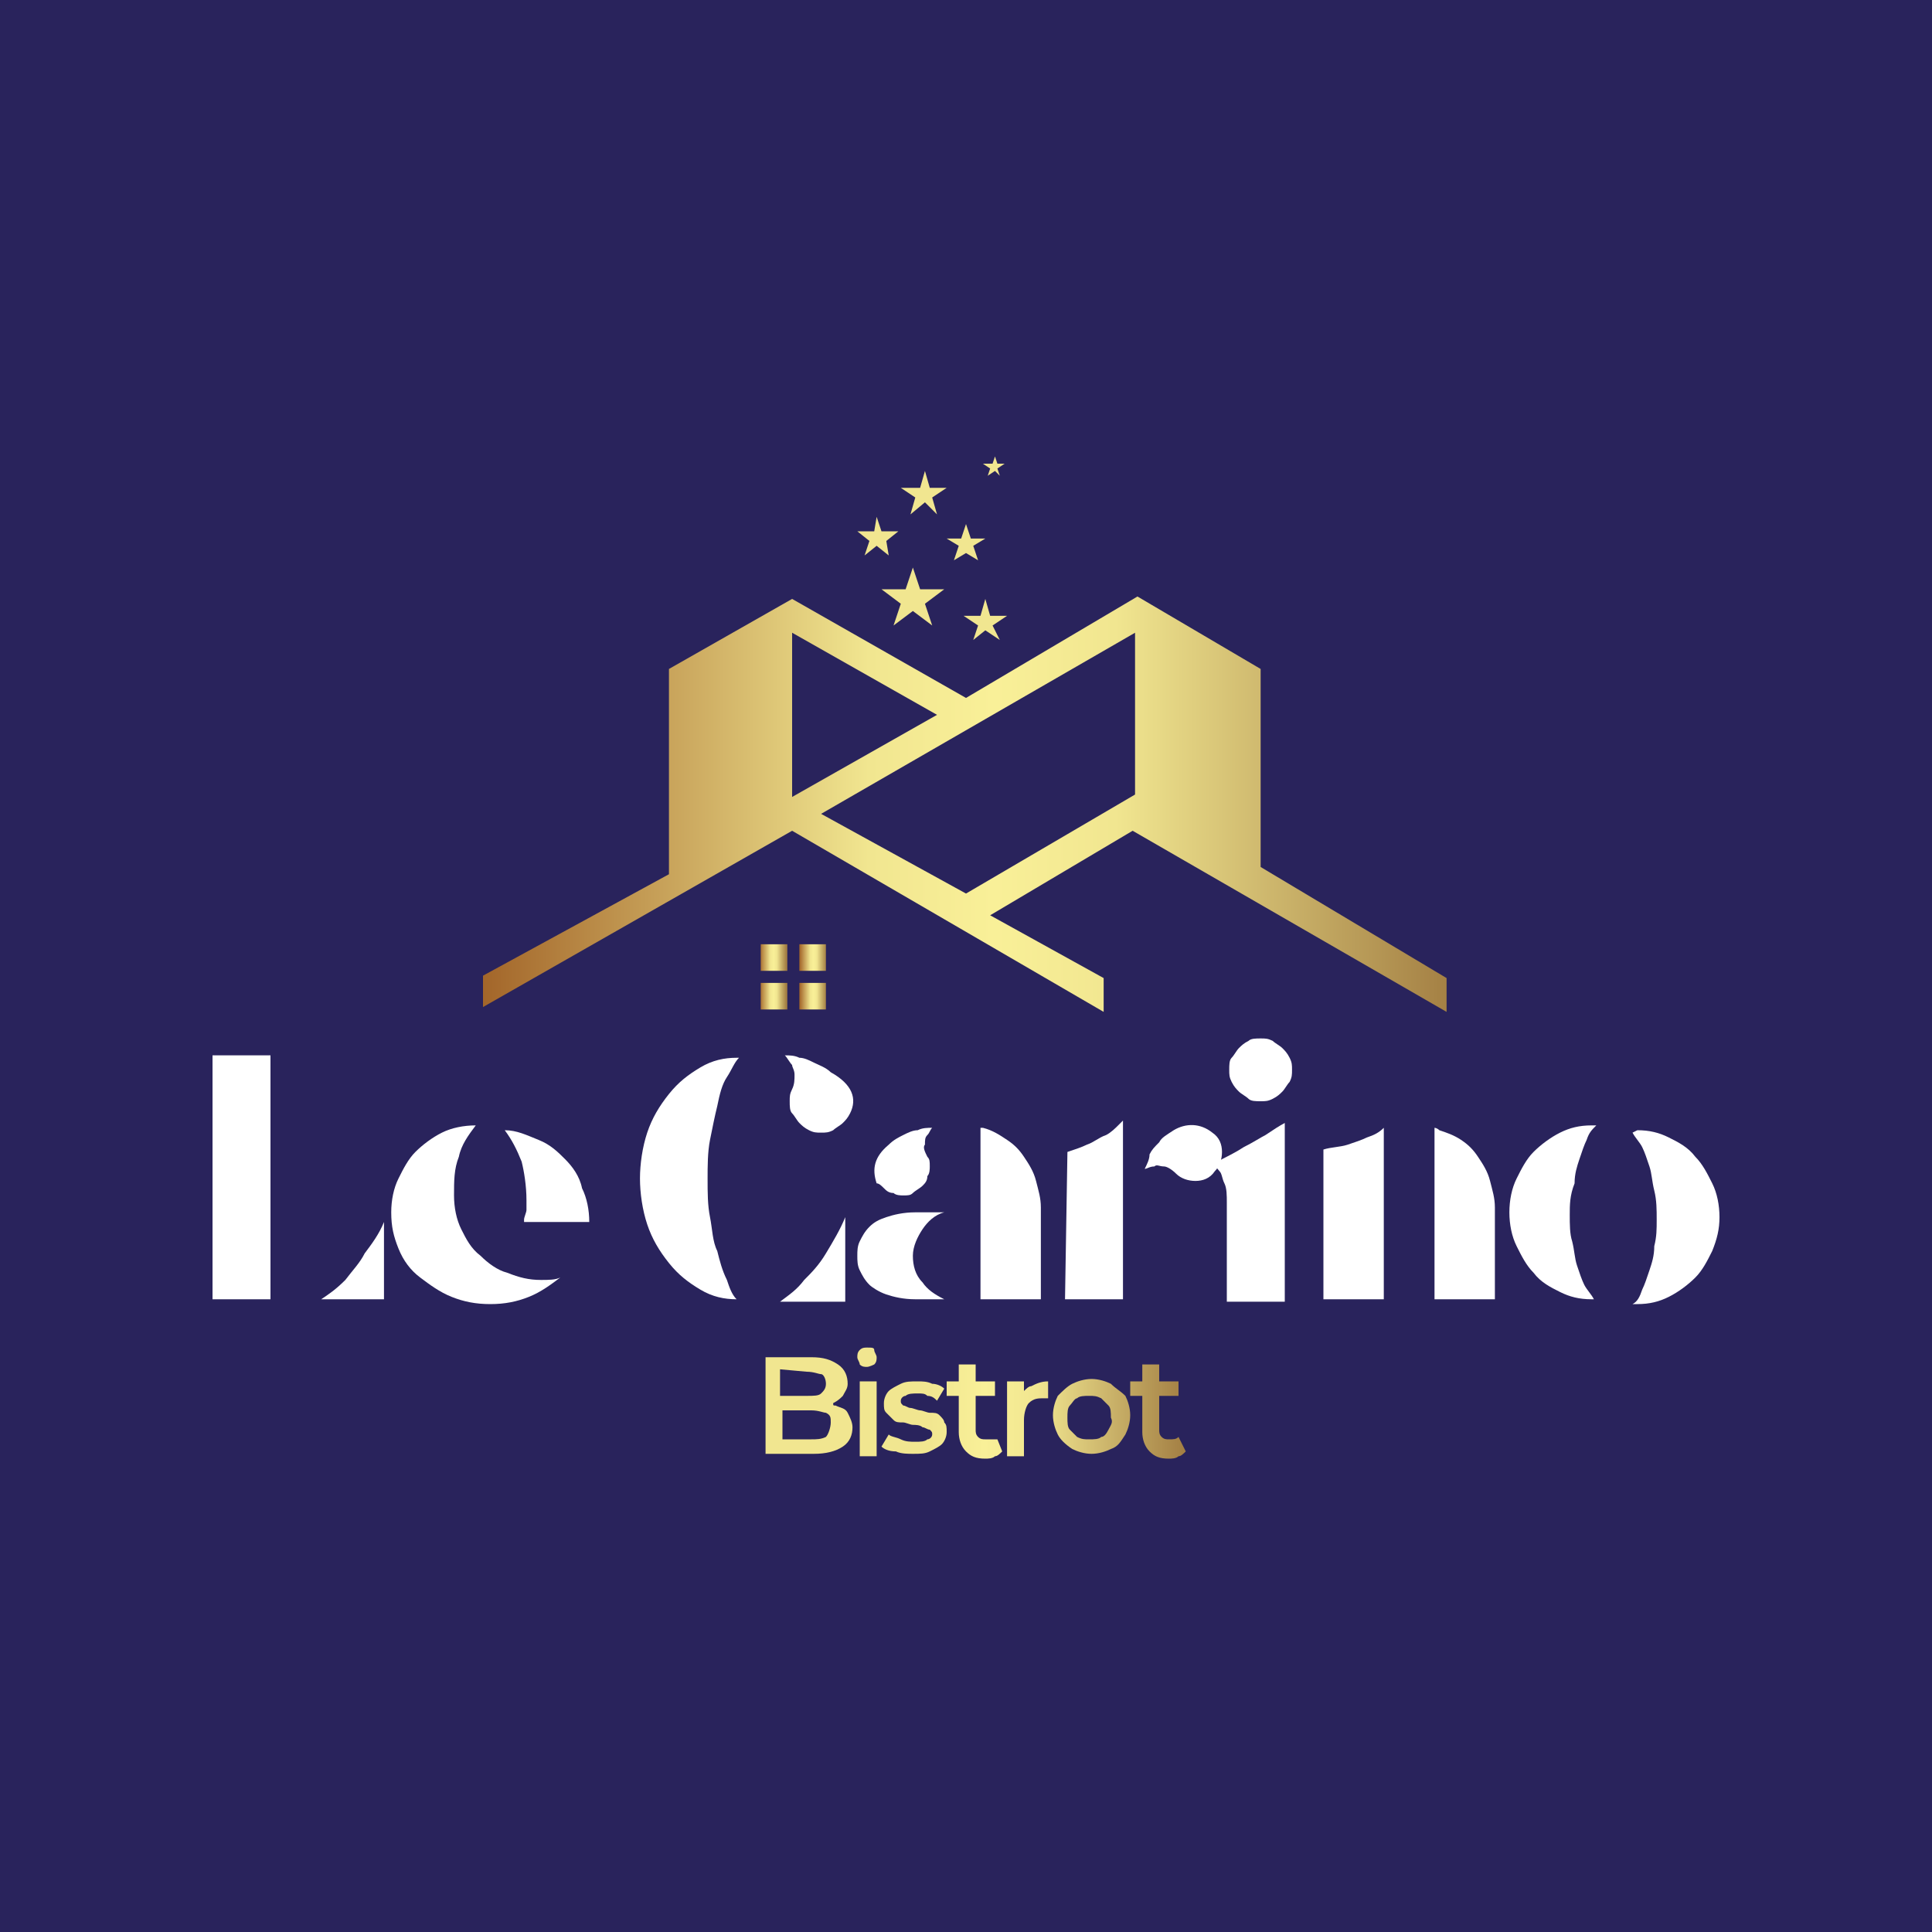 <?xml version="1.0" encoding="utf-8"?>
<!-- Generator: Adobe Illustrator 25.2.0, SVG Export Plug-In . SVG Version: 6.00 Build 0)  -->
<svg version="1.1" id="Calque_1" xmlns="http://www.w3.org/2000/svg" xmlns:xlink="http://www.w3.org/1999/xlink" x="0px" y="0px"
	 viewBox="0 0 80 80" style="enable-background:new 0 0 80 80;" xml:space="preserve">
<style type="text/css">
	.st0{fill:#29235C;}
	.st1{fill:url(#SVGID_1_);}
	.st2{fill:url(#SVGID_2_);}
	.st3{fill:url(#SVGID_3_);}
	.st4{fill:url(#SVGID_4_);}
	.st5{fill:url(#SVGID_5_);}
	.st6{fill:url(#SVGID_6_);}
	.st7{fill:url(#SVGID_7_);}
	.st8{fill:url(#SVGID_8_);}
	.st9{fill:#FFFFFF;}
	.st10{fill:url(#SVGID_9_);}
	.st11{fill:url(#SVGID_10_);}
	.st12{fill:url(#SVGID_11_);}
	.st13{fill:url(#SVGID_12_);}
	.st14{fill:url(#SVGID_13_);}
	.st15{fill:url(#SVGID_14_);}
	.st16{fill:url(#SVGID_15_);}
	.st17{fill:url(#SVGID_16_);}
	.st18{fill:url(#SVGID_17_);}
	.st19{fill:url(#SVGID_18_);}
	.st20{fill:url(#SVGID_19_);}
</style>
<rect y="0" class="st0" width="80" height="80"/>
<g id="Logo_1_">
	<g id="SousTexte_1_">
		
			<linearGradient id="SVGID_1_" gradientUnits="userSpaceOnUse" x1="31.497" y1="400.083" x2="48.999" y2="400.083" gradientTransform="matrix(1 0 0 1 0 -341.89)">
			<stop  offset="0.399" style="stop-color:#F1E690"/>
			<stop  offset="0.529" style="stop-color:#F9F098"/>
			<stop  offset="0.655" style="stop-color:#F1E690"/>
			<stop  offset="1" style="stop-color:#A48044"/>
		</linearGradient>
		<path class="st1" d="M34.6,58.2c-0.1,0-0.1,0-0.1-0.1c0.2-0.1,0.3-0.2,0.4-0.3c0.1-0.2,0.2-0.3,0.2-0.5c0-0.3-0.1-0.6-0.4-0.8
			c-0.3-0.2-0.6-0.3-1.1-0.3h-1.9v4h2c0.5,0,0.9-0.1,1.2-0.3c0.3-0.2,0.4-0.5,0.4-0.8c0-0.2-0.1-0.4-0.2-0.6S34.8,58.3,34.6,58.2z
			 M33.4,56.8c0.3,0,0.5,0.1,0.6,0.1s0.2,0.2,0.2,0.4s-0.1,0.3-0.2,0.4s-0.3,0.1-0.6,0.1h-1.1v-1.1L33.4,56.8L33.4,56.8z M34.2,59.5
			c-0.2,0.1-0.4,0.1-0.6,0.1h-1.2v-1.2h1.2c0.3,0,0.5,0.1,0.6,0.1c0.2,0.1,0.2,0.2,0.2,0.4S34.3,59.4,34.2,59.5z"/>
		
			<linearGradient id="SVGID_2_" gradientUnits="userSpaceOnUse" x1="31.497" y1="400.566" x2="48.999" y2="400.566" gradientTransform="matrix(1 0 0 1 0 -341.89)">
			<stop  offset="0.399" style="stop-color:#F1E690"/>
			<stop  offset="0.529" style="stop-color:#F9F098"/>
			<stop  offset="0.655" style="stop-color:#F1E690"/>
			<stop  offset="1" style="stop-color:#A48044"/>
		</linearGradient>
		<rect x="35.6" y="57.2" class="st2" width="0.7" height="3.1"/>
		
			<linearGradient id="SVGID_3_" gradientUnits="userSpaceOnUse" x1="31.497" y1="398.101" x2="48.999" y2="398.101" gradientTransform="matrix(1 0 0 1 0 -341.89)">
			<stop  offset="0.399" style="stop-color:#F1E690"/>
			<stop  offset="0.529" style="stop-color:#F9F098"/>
			<stop  offset="0.655" style="stop-color:#F1E690"/>
			<stop  offset="1" style="stop-color:#A48044"/>
		</linearGradient>
		<path class="st3" d="M35.9,55.8c-0.1,0-0.2,0-0.3,0.1s-0.1,0.2-0.1,0.3c0,0.1,0.1,0.2,0.1,0.3c0.1,0.1,0.2,0.1,0.3,0.1
			s0.3-0.1,0.3-0.1c0.1-0.1,0.1-0.2,0.1-0.3c0-0.1-0.1-0.2-0.1-0.3C36.2,55.8,36.1,55.8,35.9,55.8z"/>
		
			<linearGradient id="SVGID_4_" gradientUnits="userSpaceOnUse" x1="31.497" y1="400.541" x2="48.999" y2="400.541" gradientTransform="matrix(1 0 0 1 0 -341.89)">
			<stop  offset="0.399" style="stop-color:#F1E690"/>
			<stop  offset="0.529" style="stop-color:#F9F098"/>
			<stop  offset="0.655" style="stop-color:#F1E690"/>
			<stop  offset="1" style="stop-color:#A48044"/>
		</linearGradient>
		<path class="st4" d="M38.9,58.6c-0.1-0.1-0.2-0.1-0.4-0.1c-0.1,0-0.3-0.1-0.4-0.1c-0.1,0-0.3-0.1-0.4-0.1c-0.1,0-0.2-0.1-0.3-0.1
			c-0.1-0.1-0.1-0.1-0.1-0.2c0-0.1,0.1-0.2,0.2-0.2c0.1-0.1,0.3-0.1,0.5-0.1c0.2,0,0.3,0,0.4,0.1c0.2,0,0.3,0.1,0.4,0.2l0.3-0.5
			c-0.1-0.1-0.3-0.2-0.5-0.2c-0.2-0.1-0.4-0.1-0.6-0.1c-0.3,0-0.5,0-0.7,0.1s-0.4,0.2-0.5,0.3c-0.1,0.1-0.2,0.3-0.2,0.5
			c0,0.2,0,0.3,0.1,0.4c0.1,0.1,0.2,0.2,0.3,0.3c0.1,0.1,0.2,0.1,0.4,0.1c0.1,0,0.3,0.1,0.4,0.1c0.1,0,0.3,0,0.4,0.1
			c0.1,0,0.2,0.1,0.3,0.1c0.1,0.1,0.1,0.1,0.1,0.2c0,0.1-0.1,0.2-0.2,0.2c-0.1,0.1-0.3,0.1-0.5,0.1c-0.2,0-0.4,0-0.6-0.1
			c-0.2-0.1-0.4-0.1-0.5-0.2l-0.3,0.5c0.1,0.1,0.3,0.2,0.6,0.2c0.2,0.1,0.5,0.1,0.7,0.1c0.3,0,0.5,0,0.7-0.1
			c0.2-0.1,0.4-0.2,0.5-0.3s0.2-0.3,0.2-0.5c0-0.2,0-0.3-0.1-0.4C39.1,58.8,39,58.7,38.9,58.6z"/>
		
			<linearGradient id="SVGID_5_" gradientUnits="userSpaceOnUse" x1="31.497" y1="400.244" x2="48.999" y2="400.244" gradientTransform="matrix(1 0 0 1 0 -341.89)">
			<stop  offset="0.399" style="stop-color:#F1E690"/>
			<stop  offset="0.529" style="stop-color:#F9F098"/>
			<stop  offset="0.655" style="stop-color:#F1E690"/>
			<stop  offset="1" style="stop-color:#A48044"/>
		</linearGradient>
		<path class="st5" d="M40.8,59.6c-0.1,0-0.2,0-0.3-0.1c-0.1-0.1-0.1-0.2-0.1-0.3v-1.4h0.8v-0.6h-0.8v-0.7h-0.7v0.7h-0.5v0.6h0.5
			v1.5c0,0.3,0.1,0.6,0.3,0.8c0.2,0.2,0.4,0.3,0.8,0.3c0.1,0,0.3,0,0.4-0.1c0.1,0,0.2-0.1,0.3-0.2l-0.2-0.5
			C41.1,59.6,41,59.6,40.8,59.6z"/>
		
			<linearGradient id="SVGID_6_" gradientUnits="userSpaceOnUse" x1="31.497" y1="400.549" x2="48.999" y2="400.549" gradientTransform="matrix(1 0 0 1 0 -341.89)">
			<stop  offset="0.399" style="stop-color:#F1E690"/>
			<stop  offset="0.529" style="stop-color:#F9F098"/>
			<stop  offset="0.655" style="stop-color:#F1E690"/>
			<stop  offset="1" style="stop-color:#A48044"/>
		</linearGradient>
		<path class="st6" d="M42.4,57.6v-0.4h-0.7v3.1h0.7v-1.5c0-0.3,0.1-0.6,0.2-0.7c0.2-0.2,0.4-0.2,0.6-0.2c0,0,0.1,0,0.1,0
			c0,0,0.1,0,0.1,0v-0.7c-0.3,0-0.5,0.1-0.7,0.2C42.6,57.4,42.5,57.5,42.4,57.6z"/>
		
			<linearGradient id="SVGID_7_" gradientUnits="userSpaceOnUse" x1="31.497" y1="400.566" x2="48.999" y2="400.566" gradientTransform="matrix(1 0 0 1 0 -341.89)">
			<stop  offset="0.399" style="stop-color:#F1E690"/>
			<stop  offset="0.529" style="stop-color:#F9F098"/>
			<stop  offset="0.655" style="stop-color:#F1E690"/>
			<stop  offset="1" style="stop-color:#A48044"/>
		</linearGradient>
		<path class="st7" d="M46,57.3c-0.2-0.1-0.5-0.2-0.8-0.2c-0.3,0-0.6,0.1-0.8,0.2c-0.2,0.1-0.4,0.3-0.6,0.5
			c-0.1,0.2-0.2,0.5-0.2,0.8s0.1,0.6,0.2,0.8c0.1,0.2,0.3,0.4,0.6,0.6c0.2,0.1,0.5,0.2,0.8,0.2c0.3,0,0.6-0.1,0.8-0.2
			c0.3-0.1,0.4-0.3,0.6-0.6c0.1-0.2,0.2-0.5,0.2-0.8c0-0.3-0.1-0.6-0.2-0.8C46.4,57.6,46.2,57.5,46,57.3z M45.9,59.2
			c-0.1,0.2-0.2,0.3-0.3,0.3c-0.1,0.1-0.3,0.1-0.5,0.1c-0.2,0-0.3,0-0.5-0.1c-0.1-0.1-0.2-0.2-0.3-0.3s-0.1-0.3-0.1-0.5
			c0-0.2,0-0.4,0.1-0.5c0.1-0.1,0.2-0.3,0.3-0.3c0.1-0.1,0.3-0.1,0.5-0.1s0.3,0,0.5,0.1c0.1,0.1,0.2,0.2,0.3,0.3
			c0.1,0.1,0.1,0.3,0.1,0.5C46.1,58.9,46,59,45.9,59.2z"/>
		
			<linearGradient id="SVGID_8_" gradientUnits="userSpaceOnUse" x1="31.497" y1="400.244" x2="48.999" y2="400.244" gradientTransform="matrix(1 0 0 1 0 -341.89)">
			<stop  offset="0.399" style="stop-color:#F1E690"/>
			<stop  offset="0.529" style="stop-color:#F9F098"/>
			<stop  offset="0.655" style="stop-color:#F1E690"/>
			<stop  offset="1" style="stop-color:#A48044"/>
		</linearGradient>
		<path class="st8" d="M48.8,59.5c-0.1,0.1-0.2,0.1-0.4,0.1c-0.1,0-0.2,0-0.3-0.1C48,59.4,48,59.3,48,59.2v-1.4h0.8v-0.6H48v-0.7
			h-0.7v0.7h-0.5v0.6h0.5v1.5c0,0.3,0.1,0.6,0.3,0.8c0.2,0.2,0.4,0.3,0.8,0.3c0.1,0,0.3,0,0.4-0.1c0.1,0,0.2-0.1,0.3-0.2L48.8,59.5z
			"/>
	</g>
	<g>
		<g>
			<path class="st9" d="M11.2,53.8H8.8V43.7h2.4V53.8z M13.3,53.8h2.6v-3.2c-0.2,0.5-0.5,0.9-0.8,1.3c-0.2,0.4-0.5,0.7-0.8,1.1
				C13.9,53.4,13.6,53.6,13.3,53.8z"/>
			<path class="st9" d="M22.4,53c0.3,0,0.6,0,0.8-0.1c-0.4,0.3-0.8,0.6-1.3,0.8c-0.5,0.2-1,0.3-1.6,0.3c-0.6,0-1.1-0.1-1.6-0.3
				s-0.9-0.5-1.3-0.8c-0.4-0.3-0.7-0.7-0.9-1.2c-0.2-0.5-0.3-0.9-0.3-1.5c0-0.5,0.1-1,0.3-1.4c0.2-0.4,0.4-0.8,0.7-1.1
				c0.3-0.3,0.7-0.6,1.1-0.8c0.4-0.2,0.9-0.3,1.4-0.3c-0.3,0.4-0.6,0.8-0.7,1.3c-0.2,0.5-0.2,1-0.2,1.6c0,0.5,0.1,1,0.3,1.4
				c0.2,0.4,0.4,0.8,0.8,1.1c0.3,0.3,0.7,0.6,1.1,0.7C21.5,52.9,21.9,53,22.4,53z M21.7,50.5c0-0.1,0.1-0.3,0.1-0.4
				c0-0.1,0-0.3,0-0.4c0-0.6-0.1-1.2-0.2-1.6c-0.2-0.5-0.4-0.9-0.7-1.3c0.5,0,0.9,0.2,1.4,0.4s0.8,0.5,1.1,0.8s0.6,0.7,0.7,1.2
				c0.2,0.4,0.3,0.9,0.3,1.4v0H21.7z"/>
			<path class="st9" d="M30.5,53.8c-0.5,0-1-0.1-1.5-0.4c-0.5-0.3-0.9-0.6-1.3-1.1c-0.4-0.5-0.7-1-0.9-1.6c-0.2-0.6-0.3-1.3-0.3-1.9
				s0.1-1.3,0.3-1.9c0.2-0.6,0.5-1.1,0.9-1.6c0.4-0.5,0.8-0.8,1.3-1.1c0.5-0.3,1-0.4,1.5-0.4h0.1c-0.2,0.2-0.3,0.5-0.5,0.8
				c-0.2,0.3-0.3,0.7-0.4,1.2c-0.1,0.4-0.2,0.9-0.3,1.4c-0.1,0.5-0.1,1.1-0.1,1.6c0,0.6,0,1.1,0.1,1.6c0.1,0.5,0.1,1,0.3,1.4
				c0.1,0.4,0.2,0.8,0.4,1.2C30.2,53.3,30.3,53.6,30.5,53.8L30.5,53.8L30.5,53.8z M35,50.4v3.5h-2.7c0.4-0.3,0.7-0.5,1-0.9
				c0.3-0.3,0.6-0.6,0.9-1.1C34.5,51.4,34.8,50.9,35,50.4z M35.2,46.1c-0.1,0.2-0.2,0.3-0.3,0.4c-0.1,0.1-0.3,0.2-0.4,0.3
				c-0.2,0.1-0.3,0.1-0.5,0.1c-0.2,0-0.3,0-0.5-0.1c-0.2-0.1-0.3-0.2-0.4-0.3c-0.1-0.1-0.2-0.3-0.3-0.4s-0.1-0.3-0.1-0.5
				c0-0.2,0-0.3,0.1-0.5c0.1-0.2,0.1-0.4,0.1-0.6c0-0.2-0.1-0.3-0.1-0.4c-0.1-0.1-0.2-0.3-0.3-0.4c0.2,0,0.4,0,0.6,0.1
				c0.2,0,0.4,0.1,0.6,0.2c0.2,0.1,0.5,0.2,0.7,0.4C35.3,44.9,35.5,45.5,35.2,46.1z"/>
			<path class="st9" d="M37.9,53.8c-0.5,0-0.9-0.1-1.2-0.2c-0.3-0.1-0.6-0.3-0.7-0.4c-0.2-0.2-0.3-0.4-0.4-0.6
				c-0.1-0.2-0.1-0.4-0.1-0.6c0-0.2,0-0.4,0.1-0.6c0.1-0.2,0.2-0.4,0.4-0.6c0.2-0.2,0.4-0.3,0.7-0.4s0.7-0.2,1.2-0.2h1.2
				c-0.4,0.1-0.7,0.4-0.9,0.7c-0.2,0.3-0.4,0.7-0.4,1.1s0.1,0.8,0.4,1.1c0.2,0.3,0.5,0.5,0.9,0.7h-1L37.9,53.8L37.9,53.8z
				 M36.6,49.2c0.1,0.1,0.2,0.2,0.4,0.2c0.1,0.1,0.3,0.1,0.4,0.1c0.2,0,0.3,0,0.4-0.1c0.1-0.1,0.3-0.2,0.4-0.3
				c0.1-0.1,0.2-0.2,0.2-0.4c0.1-0.1,0.1-0.3,0.1-0.4c0-0.2,0-0.3-0.1-0.4c-0.1-0.2-0.2-0.4-0.1-0.5c0-0.2,0-0.3,0.1-0.4
				c0.1-0.1,0.1-0.2,0.2-0.3c-0.2,0-0.4,0-0.6,0.1c-0.2,0-0.4,0.1-0.6,0.2s-0.4,0.2-0.6,0.4c-0.6,0.5-0.7,1-0.5,1.6
				C36.4,49,36.5,49.1,36.6,49.2z M41.7,47.2c0.3,0.2,0.5,0.4,0.7,0.7s0.4,0.6,0.5,1c0.1,0.4,0.2,0.7,0.2,1.1v3.8h-2.5v-4v-3.1
				l0.1,0C41.1,46.8,41.4,47,41.7,47.2z"/>
			<path class="st9" d="M44.2,47.7c0.3-0.1,0.6-0.2,0.8-0.3c0.3-0.1,0.5-0.3,0.8-0.4c0.2-0.1,0.4-0.3,0.5-0.4
				c0.1-0.1,0.2-0.2,0.2-0.2v7.4h-2.4L44.2,47.7L44.2,47.7z M50.2,46.9c0.3,0.2,0.4,0.5,0.4,0.8c0,0.3-0.1,0.6-0.3,0.8
				c-0.2,0.3-0.5,0.4-0.8,0.4c-0.3,0-0.6-0.1-0.8-0.3c-0.2-0.2-0.4-0.3-0.5-0.3c-0.2,0-0.3-0.1-0.4,0c-0.2,0-0.3,0.1-0.4,0.1
				c0.1-0.2,0.2-0.4,0.2-0.6c0.1-0.2,0.2-0.3,0.4-0.5c0.1-0.2,0.3-0.3,0.6-0.5C49.1,46.5,49.7,46.5,50.2,46.9z"/>
			<path class="st9" d="M51.5,47.5c0.4-0.2,0.7-0.4,0.9-0.5c0.3-0.2,0.6-0.4,0.8-0.5v7.4h-2.4v-4.1c0-0.3,0-0.6-0.1-0.8
				c-0.1-0.2-0.1-0.4-0.2-0.5c-0.1-0.1-0.2-0.3-0.3-0.3C50.8,47.9,51.2,47.7,51.5,47.5z M53.4,43.8c-0.1-0.2-0.2-0.3-0.3-0.4
				c-0.1-0.1-0.3-0.2-0.4-0.3c-0.2-0.1-0.3-0.1-0.5-0.1c-0.2,0-0.4,0-0.5,0.1c-0.2,0.1-0.3,0.2-0.4,0.3c-0.1,0.1-0.2,0.3-0.3,0.4
				s-0.1,0.3-0.1,0.5c0,0.2,0,0.3,0.1,0.5c0.1,0.2,0.2,0.3,0.3,0.4c0.1,0.1,0.3,0.2,0.4,0.3s0.3,0.1,0.5,0.1c0.2,0,0.3,0,0.5-0.1
				s0.3-0.2,0.4-0.3c0.1-0.1,0.2-0.3,0.3-0.4c0.1-0.2,0.1-0.3,0.1-0.5C53.5,44.1,53.5,44,53.4,43.8z"/>
			<path class="st9" d="M54.8,47.6c0.3-0.1,0.7-0.1,1-0.2c0.3-0.1,0.6-0.2,0.8-0.3c0.3-0.1,0.5-0.2,0.7-0.4v7.1h-2.5V47.6z
				 M59.6,46.8c0.3,0.1,0.6,0.2,0.9,0.4c0.3,0.2,0.5,0.4,0.7,0.7c0.2,0.3,0.4,0.6,0.5,1s0.2,0.7,0.2,1.1v3.8h-2.5v-4v-3.1
				C59.4,46.7,59.5,46.7,59.6,46.8C59.5,46.7,59.5,46.7,59.6,46.8z"/>
			<path class="st9" d="M65.9,53.8c-0.5,0-0.9-0.1-1.3-0.3c-0.4-0.2-0.8-0.4-1.1-0.8c-0.3-0.3-0.5-0.7-0.7-1.1
				c-0.2-0.4-0.3-0.9-0.3-1.4s0.1-1,0.3-1.4c0.2-0.4,0.4-0.8,0.7-1.1c0.3-0.3,0.7-0.6,1.1-0.8c0.4-0.2,0.8-0.3,1.3-0.3h0.2
				c-0.2,0.2-0.3,0.3-0.4,0.6c-0.1,0.2-0.2,0.5-0.3,0.8c-0.1,0.3-0.2,0.6-0.2,1C65,49.5,65,49.9,65,50.3c0,0.4,0,0.8,0.1,1.1
				c0.1,0.4,0.1,0.7,0.2,1s0.2,0.6,0.3,0.8s0.3,0.4,0.4,0.6L65.9,53.8L65.9,53.8z M67.8,46.8c0.5,0,0.9,0.1,1.3,0.3
				c0.4,0.2,0.8,0.4,1.1,0.8c0.3,0.3,0.5,0.7,0.7,1.1c0.2,0.4,0.3,0.9,0.3,1.4c0,0.5-0.1,0.9-0.3,1.4c-0.2,0.4-0.4,0.8-0.7,1.1
				c-0.3,0.3-0.7,0.6-1.1,0.8s-0.8,0.3-1.3,0.3h-0.2c0.2-0.1,0.3-0.3,0.4-0.6c0.1-0.2,0.2-0.5,0.3-0.8s0.2-0.6,0.2-1
				c0.1-0.4,0.1-0.7,0.1-1.1c0-0.4,0-0.8-0.1-1.2c-0.1-0.4-0.1-0.7-0.2-1c-0.1-0.3-0.2-0.6-0.3-0.8c-0.1-0.2-0.3-0.4-0.4-0.6
				L67.8,46.8L67.8,46.8z"/>
		</g>
		<g>
			
				<linearGradient id="SVGID_9_" gradientUnits="userSpaceOnUse" x1="31.453" y1="381.57" x2="32.546" y2="381.57" gradientTransform="matrix(1 0 0 1 0 -341.89)">
				<stop  offset="1.100000e-06" style="stop-color:#A3662A"/>
				<stop  offset="0.399" style="stop-color:#F1E690"/>
				<stop  offset="0.529" style="stop-color:#F9F098"/>
				<stop  offset="0.655" style="stop-color:#F1E690"/>
				<stop  offset="1" style="stop-color:#A48044"/>
			</linearGradient>
			<rect x="31.5" y="39.1" class="st10" width="1.1" height="1.1"/>
			
				<linearGradient id="SVGID_10_" gradientUnits="userSpaceOnUse" x1="33.112" y1="381.57" x2="34.205" y2="381.57" gradientTransform="matrix(1 0 0 1 0 -341.89)">
				<stop  offset="1.100000e-06" style="stop-color:#A3662A"/>
				<stop  offset="0.399" style="stop-color:#F1E690"/>
				<stop  offset="0.529" style="stop-color:#F9F098"/>
				<stop  offset="0.655" style="stop-color:#F1E690"/>
				<stop  offset="1" style="stop-color:#A48044"/>
			</linearGradient>
			<rect x="33.1" y="39.1" class="st11" width="1.1" height="1.1"/>
			
				<linearGradient id="SVGID_11_" gradientUnits="userSpaceOnUse" x1="31.453" y1="383.128" x2="32.546" y2="383.128" gradientTransform="matrix(1 0 0 1 0 -341.89)">
				<stop  offset="1.100000e-06" style="stop-color:#A3662A"/>
				<stop  offset="0.399" style="stop-color:#F1E690"/>
				<stop  offset="0.529" style="stop-color:#F9F098"/>
				<stop  offset="0.655" style="stop-color:#F1E690"/>
				<stop  offset="1" style="stop-color:#A48044"/>
			</linearGradient>
			<rect x="31.5" y="40.7" class="st12" width="1.1" height="1.1"/>
			
				<linearGradient id="SVGID_12_" gradientUnits="userSpaceOnUse" x1="33.112" y1="383.128" x2="34.205" y2="383.128" gradientTransform="matrix(1 0 0 1 0 -341.89)">
				<stop  offset="1.100000e-06" style="stop-color:#A3662A"/>
				<stop  offset="0.399" style="stop-color:#F1E690"/>
				<stop  offset="0.529" style="stop-color:#F9F098"/>
				<stop  offset="0.655" style="stop-color:#F1E690"/>
				<stop  offset="1" style="stop-color:#A48044"/>
			</linearGradient>
			<rect x="33.1" y="40.7" class="st13" width="1.1" height="1.1"/>
			
				<linearGradient id="SVGID_13_" gradientUnits="userSpaceOnUse" x1="20.037" y1="375.172" x2="59.98" y2="375.172" gradientTransform="matrix(1 0 0 1 0 -341.89)">
				<stop  offset="1.100000e-06" style="stop-color:#A3662A"/>
				<stop  offset="0.399" style="stop-color:#F1E690"/>
				<stop  offset="0.529" style="stop-color:#F9F098"/>
				<stop  offset="0.655" style="stop-color:#F1E690"/>
				<stop  offset="1" style="stop-color:#A48044"/>
			</linearGradient>
			<path class="st14" d="M52.2,35.9v-8.2l-5.1-3L40,28.9l-7.2-4.1l-5.1,2.9v8.5L20,40.4v1.3l12.8-7.3l12.9,7.5v-1.4l-4.7-2.6
				l5.9-3.5l13,7.5v-1.4L52.2,35.9z M32.8,26.2l6,3.4l-6,3.4V26.2z M47,32.9l-7,4.1l-6-3.3L47,26.2V32.9z"/>
		</g>
		
			<linearGradient id="SVGID_14_" gradientUnits="userSpaceOnUse" x1="358.525" y1="361.558" x2="307.545" y2="362.358" gradientTransform="matrix(1 0 0 1 0 -341.89)">
			<stop  offset="1.100000e-06" style="stop-color:#A3662A"/>
			<stop  offset="0.399" style="stop-color:#F1E690"/>
			<stop  offset="0.529" style="stop-color:#F9F098"/>
			<stop  offset="0.655" style="stop-color:#F1E690"/>
		</linearGradient>
		<polygon class="st15" points="37.8,23.5 38.1,24.4 39.1,24.4 38.3,25 38.6,25.9 37.8,25.3 37,25.9 37.3,25 36.5,24.4 37.5,24.4 		
			"/>
		
			<linearGradient id="SVGID_15_" gradientUnits="userSpaceOnUse" x1="241.814" y1="360.849" x2="209.155" y2="361.362" gradientTransform="matrix(1 0 0 1 0 -341.89)">
			<stop  offset="1.100000e-06" style="stop-color:#A3662A"/>
			<stop  offset="0.399" style="stop-color:#F1E690"/>
			<stop  offset="0.529" style="stop-color:#F9F098"/>
			<stop  offset="0.655" style="stop-color:#F1E690"/>
		</linearGradient>
		<polygon class="st16" points="36.3,21.4 36.5,22 37.2,22 36.7,22.4 36.8,23 36.3,22.6 35.8,23 36,22.4 35.5,22 36.2,22 		"/>
		
			<linearGradient id="SVGID_16_" gradientUnits="userSpaceOnUse" x1="272.896" y1="358.579" x2="235.603" y2="359.164" gradientTransform="matrix(1 0 0 1 0 -341.89)">
			<stop  offset="1.100000e-06" style="stop-color:#A3662A"/>
			<stop  offset="0.399" style="stop-color:#F1E690"/>
			<stop  offset="0.529" style="stop-color:#F9F098"/>
			<stop  offset="0.655" style="stop-color:#F1E690"/>
		</linearGradient>
		<polygon class="st17" points="38.3,19.5 38.5,20.2 39.2,20.2 38.6,20.6 38.8,21.3 38.3,20.8 37.7,21.3 37.9,20.6 37.3,20.2 
			38.1,20.2 		"/>
		
			<linearGradient id="SVGID_17_" gradientUnits="userSpaceOnUse" x1="262.545" y1="364.093" x2="227.3" y2="364.647" gradientTransform="matrix(1 0 0 1 0 -341.89)">
			<stop  offset="1.100000e-06" style="stop-color:#A3662A"/>
			<stop  offset="0.399" style="stop-color:#F1E690"/>
			<stop  offset="0.529" style="stop-color:#F9F098"/>
			<stop  offset="0.655" style="stop-color:#F1E690"/>
		</linearGradient>
		<polygon class="st18" points="40.8,24.8 41,25.5 41.7,25.5 41.1,25.9 41.4,26.5 40.8,26.1 40.3,26.5 40.5,25.9 39.9,25.5 
			40.6,25.5 		"/>
		
			<linearGradient id="SVGID_18_" gradientUnits="userSpaceOnUse" x1="240.385" y1="361.191" x2="208.531" y2="361.692" gradientTransform="matrix(1 0 0 1 0 -341.89)">
			<stop  offset="1.100000e-06" style="stop-color:#A3662A"/>
			<stop  offset="0.399" style="stop-color:#F1E690"/>
			<stop  offset="0.529" style="stop-color:#F9F098"/>
			<stop  offset="0.655" style="stop-color:#F1E690"/>
		</linearGradient>
		<polygon class="st19" points="40,21.7 40.2,22.3 40.8,22.3 40.3,22.6 40.5,23.2 40,22.9 39.5,23.2 39.7,22.6 39.2,22.3 39.8,22.3 
					"/>
		
			<linearGradient id="SVGID_19_" gradientUnits="userSpaceOnUse" x1="151.841" y1="359.43" x2="134.25" y2="359.706" gradientTransform="matrix(1 0 0 1 0 -341.89)">
			<stop  offset="1.100000e-06" style="stop-color:#A3662A"/>
			<stop  offset="0.399" style="stop-color:#F1E690"/>
			<stop  offset="0.529" style="stop-color:#F9F098"/>
			<stop  offset="0.655" style="stop-color:#F1E690"/>
		</linearGradient>
		<polygon class="st20" points="41.2,18.9 41.3,19.2 41.6,19.2 41.3,19.4 41.4,19.7 41.2,19.5 40.9,19.7 41,19.4 40.7,19.2 
			41.1,19.2 		"/>
	</g>
</g>
</svg>
